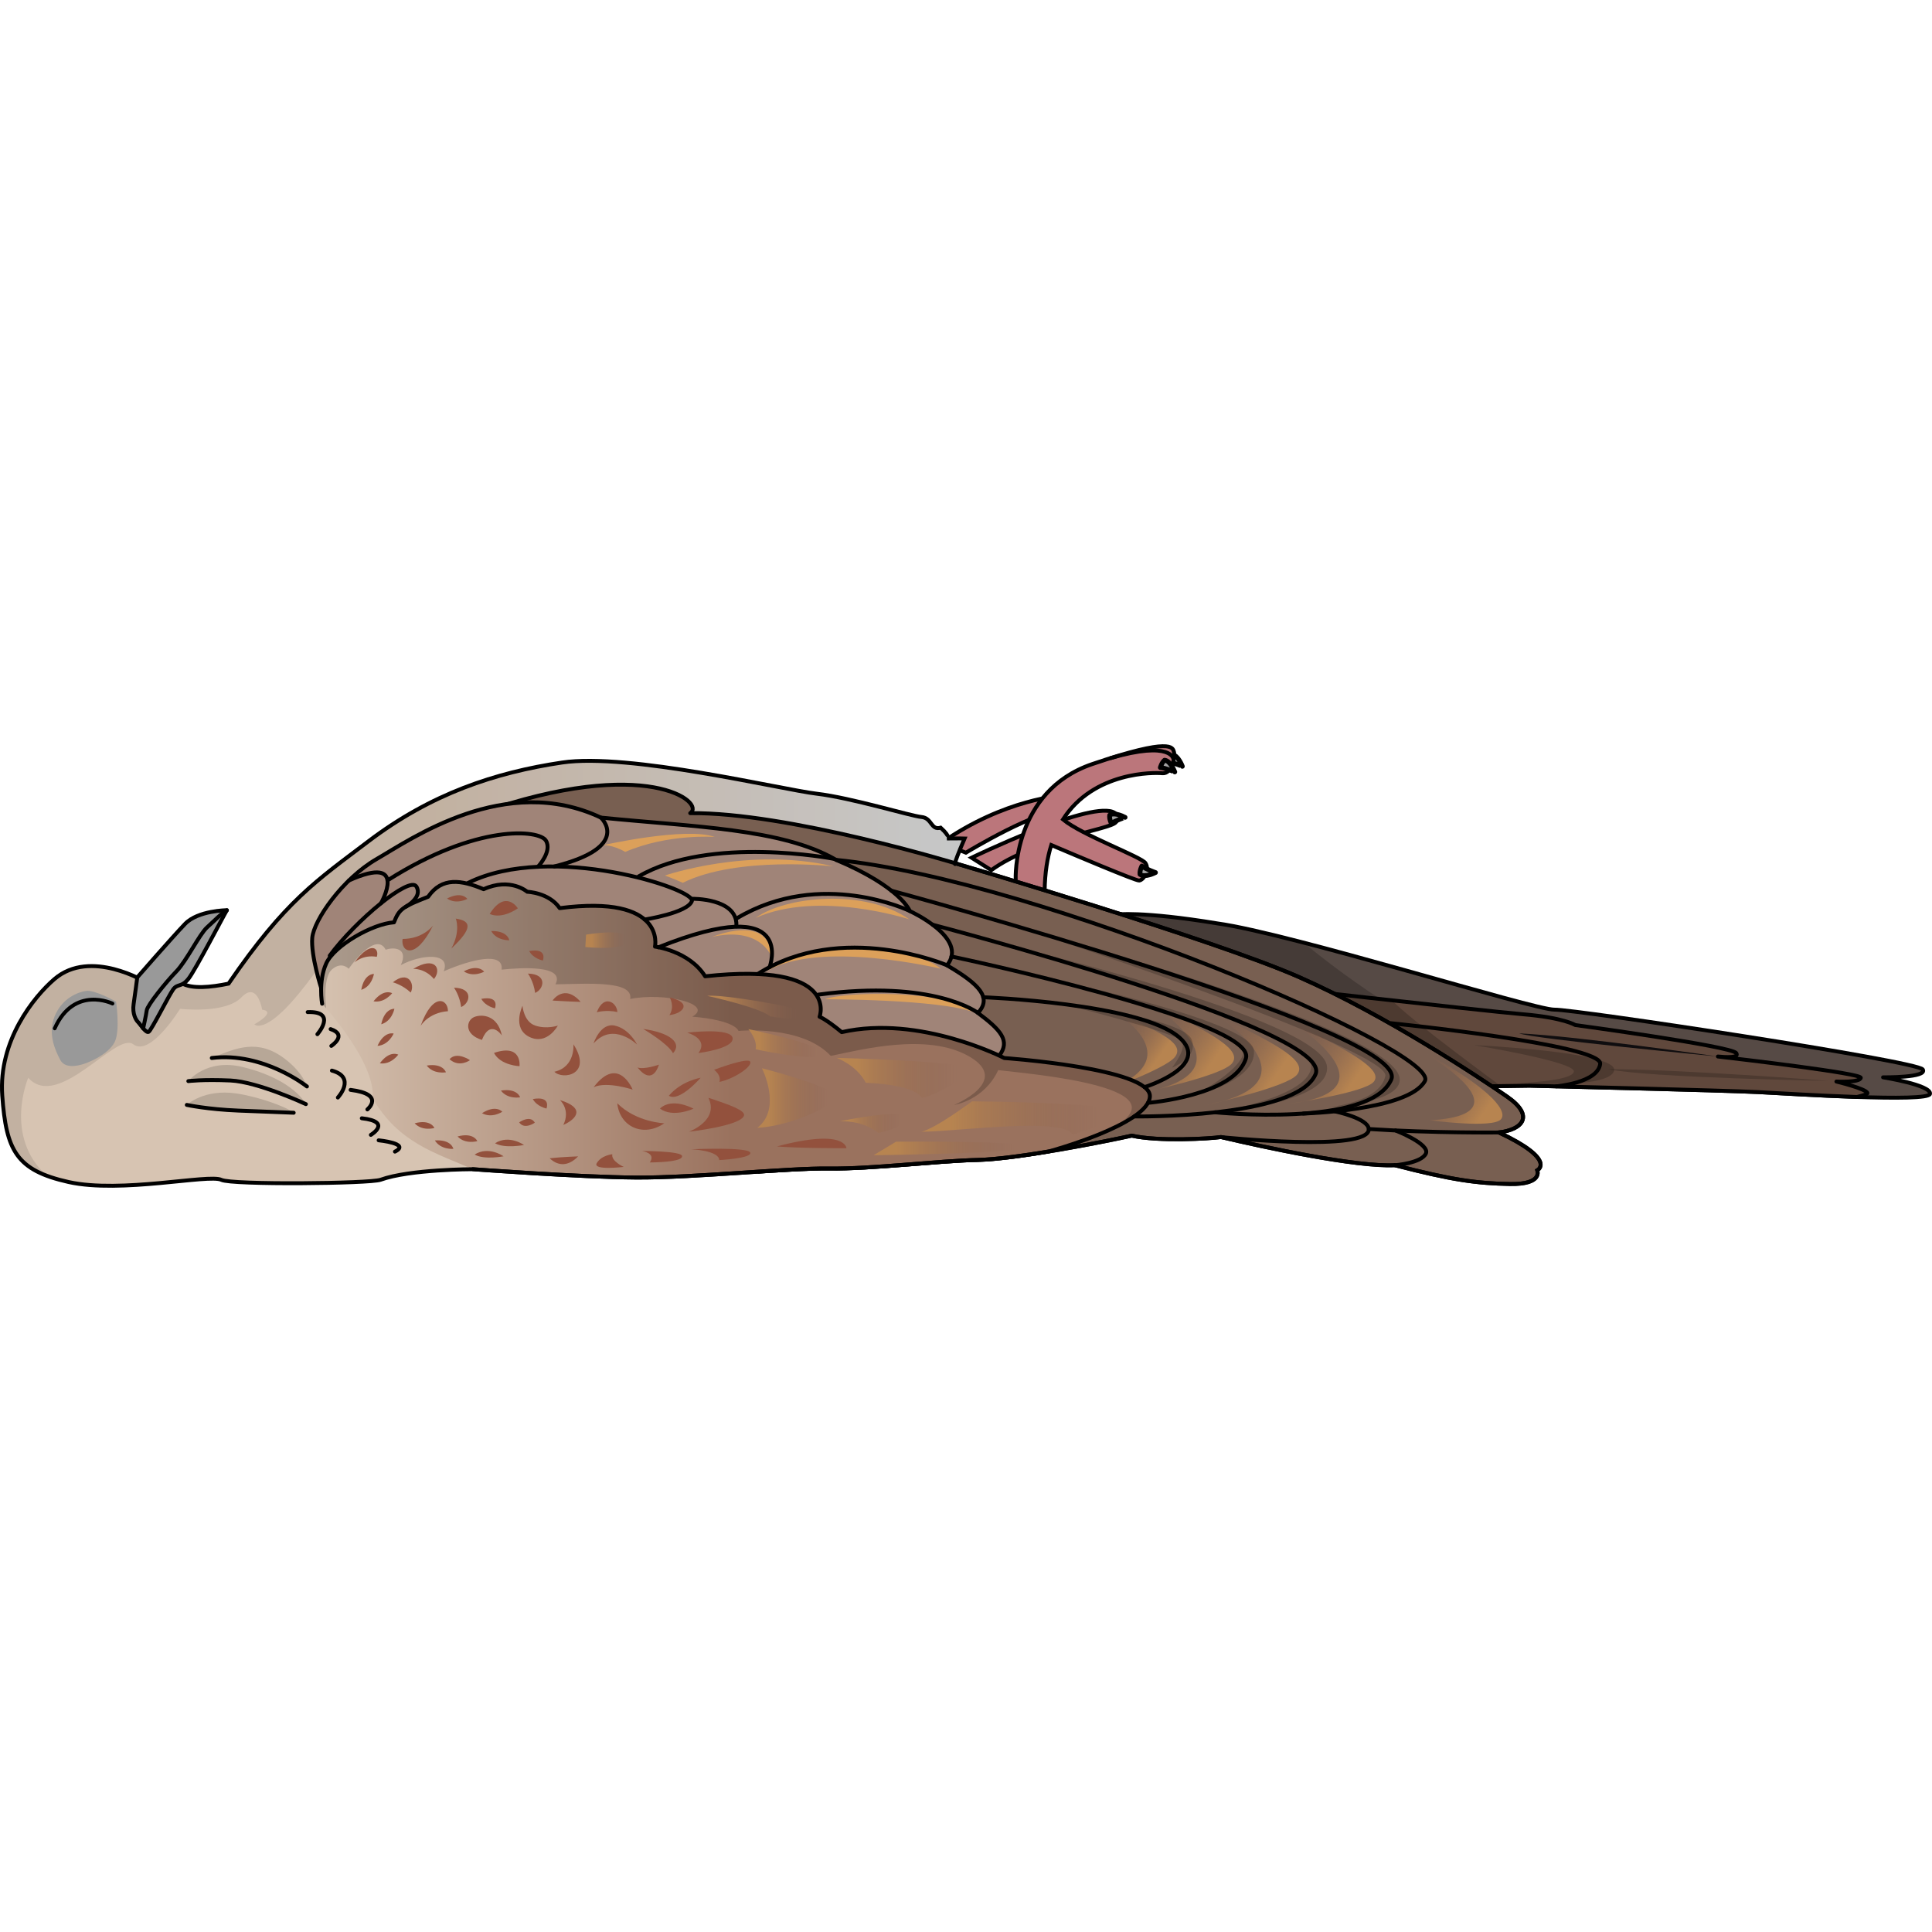 <?xml version="1.0" encoding="utf-8"?>
<!-- Created by: Science Figures, www.sciencefigures.org, Generator: Science Figures Editor -->
<svg version="1.1" id="Camada_1" xmlns="http://www.w3.org/2000/svg" xmlns:xlink="http://www.w3.org/1999/xlink" 
	 width="800px" height="800px" viewBox="0 0 495.475 113.731" enable-background="new 0 0 495.475 113.731"
	 xml:space="preserve">
<g>
	<g>
		
			<path fill="#A3A3A3" stroke="#000000" stroke-width="1.224" stroke-linecap="round" stroke-linejoin="round" stroke-miterlimit="10" d="
			M299.518,4.538c0,0,0.32-1.24,1.08-1.89c1.54,0.12,2.62,3.01,2.62,3.01S300.808,4.638,299.518,4.538z"/>
		<path fill="#BB767B" stroke="#000000" stroke-miterlimit="10" d="M249.168,29.098c0,0,29.25-14.17,36.13-11.79
			c0,0,2.35,0.77,0.88,2.69s-20.91,4.27-31.97,12.29L249.168,29.098z"/>
		<path fill="#BB767B" stroke="#000000" stroke-miterlimit="10" d="M241.418,25.318l6.28,2.49c0,0,19.68-11.89,24.05-10.12
			l0.82-4.57C272.578,13.118,257.678,13.908,241.418,25.318z"/>
		<path fill="#BB767B" stroke="#000000" stroke-miterlimit="10" d="M280.128,5.078c-20.52,6.98-19.65,29.5-19.65,29.5
			c-0.75,7.2,7.43,2.92,7.43,2.92c0.07-4.54,0.68-8.39,1.7-11.65c6.12,2.6,21.64,9.16,22.52,9.1c1.1-0.08,2.81-2.61,1.64-4.47
			c-1.02-1.62-16.4-7.2-21.16-11.2c7.9-12.39,23.5-12.05,25.45-11.85c2.62,0.27,3.33-4.49,3-5.51
			C300.718,0.898,300.648-1.892,280.128,5.078z"/>
		<path fill="none" stroke="#000000" stroke-miterlimit="10" d="M300.948,3.858c0,0-0.3-4.93-16.24-0.28"/>
		
			<path fill="#A3A3A3" stroke="#000000" stroke-width="1.224" stroke-linecap="round" stroke-linejoin="round" stroke-miterlimit="10" d="
			M297.578,5.978c0,0,0.32-1.24,1.08-1.89c1.54,0.12,2.62,3.01,2.62,3.01S298.858,6.078,297.578,5.978z"/>
		
			<path fill="#A3A3A3" stroke="#000000" stroke-width="1.224" stroke-linecap="round" stroke-linejoin="round" stroke-miterlimit="10" d="
			M285.008,20.318c0,0-0.57-1.15-0.42-2.14c1.25-0.92,3.95,0.57,3.95,0.57S286.048,19.548,285.008,20.318z"/>
		
			<path fill="#A3A3A3" stroke="#000000" stroke-width="1.224" stroke-linecap="round" stroke-linejoin="round" stroke-miterlimit="10" d="
			M292.838,31.238c0,0-0.6,1.13-0.47,2.13c1.22,0.95,3.96-0.47,3.96-0.47S293.858,32.028,292.838,31.238z"/>
	</g>
	<path fill="#564A45" d="M341.588,88.268l50.69-0.71c0,0,50.2,1.21,58.69,1.65c8.48,0.43,43.64,2.72,44,0.45
		c0.36-2.28-12.04-4.24-12.04-4.24s11.52,0.14,10.18-2.02c-1.35-2.16-89.41-15.45-94.48-15.34c-5.08,0.1-67.74-19.54-86.4-22.11
		c-19.6-3.23-26.06-2.27-26.06-2.27L341.588,88.268z"/>
	<path opacity="0.2" d="M353.988,65.348c0,0-10.74-6.93-19.64-14.48c-9.19-2.38-17.19-4.25-22.12-4.93
		c-19.6-3.23-26.06-2.27-26.06-2.27l42.24,33.98c8.07,3.89,13.78,6.68,14.29,7.02L353.988,65.348z"/>
	<path fill="none" stroke="#000000" stroke-linecap="round" stroke-linejoin="round" stroke-miterlimit="10" d="M341.588,88.268
		l50.69-0.71c0,0,50.2,1.21,58.69,1.65c8.48,0.43,43.64,2.72,44,0.45c0.36-2.28-12.04-4.24-12.04-4.24s11.52,0.14,10.18-2.02
		c-1.35-2.16-89.41-15.45-94.48-15.34c-5.08,0.1-67.74-19.54-86.4-22.11c-19.6-3.23-26.06-2.27-26.06-2.27L341.588,88.268z"/>
	<path fill="#60483C" d="M341.588,88.268l50.69-0.71c0,0,50.2,1.21,58.69,1.65c4.27,0.22,15.31,0.91,25.26,1.25
		c1.69-0.41,2.76-0.76,2.69-1.01c-0.31-1.1-7.96-2.95-7.96-2.95s6.05,0.31,6.25-0.96c0.18-1.13-30.08-4.7-36.64-5.46
		c2.01,0.2,5.63,0.4,4.69-0.89c-1.28-1.76-41.28-7.18-41.28-7.18s-2.94-1.89-13.44-2.77c-10.5-0.89-71.71-7.84-71.71-7.84l-1.13-0.9
		c0,0-4.79,0.71-8.82,1.45L341.588,88.268z"/>
	<path opacity="0.2" d="M384.918,87.668c0,0-23.47-17.17-27.91-21.99c-5.77-0.64-17.36-1.85-17.36-1.85l39.37,23.92L384.918,87.668z
		"/>
	<path fill="none" stroke="#000000" stroke-linecap="round" stroke-linejoin="round" stroke-miterlimit="10" d="M341.588,88.268
		l50.69-0.71c0,0,50.2,1.21,58.69,1.65c4.27,0.22,15.31,0.91,25.26,1.25c1.69-0.41,2.76-0.76,2.69-1.01
		c-0.31-1.1-7.96-2.95-7.96-2.95s6.05,0.31,6.25-0.96c0.18-1.13-30.08-4.7-36.64-5.46c2.01,0.2,5.63,0.4,4.69-0.89
		c-1.28-1.76-41.28-7.18-41.28-7.18s-2.94-1.89-13.44-2.77c-10.5-0.89-71.71-7.84-71.71-7.84l-1.13-0.9c0,0-4.79,0.71-8.82,1.45
		L341.588,88.268z"/>
	<path opacity="0.2" d="M389.128,86.908c0,0,23.7,1.6,24.82-3.22c1.12-4.83-35.92-6.53-35.92-6.53s25.92,4.23,25.6,6.77
		C403.328,86.478,389.128,86.908,389.128,86.908z"/>
	<path opacity="0.2" d="M468.898,86.318c0,0-45.46-0.75-56.56-2.99C430.248,83.298,468.898,86.318,468.898,86.318z"/>
	<path fill="#0F0D0F" d="M440.568,80.078c0,0-47.47-4.53-50.97-5.94C404.968,74.878,440.568,80.078,440.568,80.078z"/>
	<linearGradient id="SVGID_1_" gradientUnits="userSpaceOnUse" x1="297.351" y1="58.741" x2="62.491" y2="58.741">
		<stop  offset="0.227" style="stop-color:#DCDDDD"/>
		<stop  offset="0.802" style="stop-color:#D7C4B2"/>
	</linearGradient>
	<path fill="url(#SVGID_1_)" d="M384.408,99.558c6.15-0.75,9.2-4.27,2.11-9.18c-7.09-4.92-31.26-20.94-53.41-30.69
		s-87.98-29.12-87.98-29.12s-1.25,1.76,2.25-6.4c-1.35-0.05-4.54,0-4.54,0s1.29-0.13-1.59-2.77c-2.58,0.73-2.16-2.49-4.95-2.75
		s-17.87-4.9-26.87-5.97s-48.15-10.55-65.3-7.99c-17.14,2.56-33.54,7.97-49.73,20.26c-13.14,9.98-21.18,15.12-35.78,36.44
		c-4.54,0.94-9.41,1.43-12.01-0.11c-5.54-3.3-9.12-0.23-9.12-0.23s-14.29-8.78-23.53-0.83c-5.32,4.57-14.39,15.83-13.38,29.89
		s3.58,19.16,17.02,22.16s36.01-2.11,39.17-0.56c2.7,1.33,38.05,0.98,40.83-0.02c7.5-2.71,23.67-2.71,23.67-2.71
		s27.21,2.04,41.8,2.14c14.6,0.11,39.13-2.48,49.66-2.32c10.54,0.16,27.85-1.97,38.05-2.2c10.2-0.23,33.34-4.85,39.47-6.23
		c6.84,1.55,19.99,0.79,22.88,0.36c10.98,2.6,34.81,7.73,44.59,7.22c14.7,3.81,20.96,4.66,29.52,4.82c8.56,0.16,7-3.51,7-3.51
		S399.428,106.638,384.408,99.558z"/>
	<path opacity="0.1" d="M247.378,24.168c-1.35-0.05-4.54,0-4.54,0s1.29-0.13-1.59-2.77c-2.58,0.73-2.16-2.49-4.95-2.75
		s-17.87-4.9-26.87-5.97s-48.15-10.55-65.3-7.99c-17.14,2.56-33.54,7.97-49.73,20.26c-13.14,9.98-21.18,15.12-35.78,36.44
		c-4.54,0.94-9.41,1.43-12.01-0.11c-5.54-3.3-9.12-0.23-9.12-0.23s-14.29-8.78-23.53-0.83c-5.32,4.57-14.39,15.83-13.38,29.89
		c0.85,11.84,2.81,17.33,11.44,20.56c-11.21-10.06-4.78-25.14-4.78-25.14c7.71,8.6,22.58-11.93,26.94-8.59c4.37,3.34,12-9.1,12-9.1
		s11.62,1.37,15.73-2.93s5.32,3.15,5.32,3.15c3.86,0.56-2,3.76-2,3.76s3.28,3.83,15.77-13.57s174.72-13.03,177.43-14.7l-0.54-9.14
		c-7.74-2.35-12.77-3.83-12.77-3.83S243.878,32.328,247.378,24.168z"/>
	<path fill="#785F51" d="M194.558,109.608c7.3-0.48,13.89-0.87,18.17-0.8c10.54,0.16,27.85-1.97,38.05-2.2
		c10.2-0.23,33.34-4.85,39.47-6.23c6.84,1.55,19.99,0.79,22.88,0.36c10.98,2.6,34.81,7.73,44.59,7.22
		c14.7,3.81,20.96,4.66,29.52,4.82s7-3.51,7-3.51s5.18-2.64-9.84-9.72c6.15-0.75,9.2-4.27,2.11-9.18
		c-7.09-4.92-31.26-20.94-53.41-30.69c-22.15-9.74-87.98-29.12-87.98-29.12s-43.25-13.17-68.11-12.89
		c4.1-2.69-11.13-14.96-53.75-0.07C126.938,39.988,164.948,80.758,194.558,109.608z"/>
	
		<linearGradient id="SVGID_2_" gradientUnits="userSpaceOnUse" x1="1441.816" y1="4489.006" x2="1469.369" y2="4489.006" gradientTransform="matrix(-0.823 -0.569 0.569 -0.823 -983.468 4611.488)">
		<stop  offset="0.152" style="stop-color:#B78450"/>
		<stop  offset="0.913" style="stop-color:#875F4F;stop-opacity:0"/>
	</linearGradient>
	<path fill="url(#SVGID_2_)" d="M366.729,96.432c0,0,16.201,2.183,18.226-0.281s-4.547-9.261-21.154-17.843
		C363.801,78.308,393.866,94.905,366.729,96.432z"/>
	
		<linearGradient id="SVGID_3_" gradientUnits="userSpaceOnUse" x1="1474.13" y1="4474.662" x2="1500.095" y2="4474.662" gradientTransform="matrix(-0.823 -0.569 0.569 -0.823 -983.468 4611.488)">
		<stop  offset="0.152" style="stop-color:#B78450"/>
		<stop  offset="0.913" style="stop-color:#875F4F;stop-opacity:0"/>
	</linearGradient>
	<path fill="url(#SVGID_3_)" d="M330.709,92.176c0,0,19.323-2.799,21.602-5.63c2.279-2.831-4.212-6.95-21.01-15.257
		C331.301,71.288,359.178,88.722,330.709,92.176z"/>
	
		<linearGradient id="SVGID_4_" gradientUnits="userSpaceOnUse" x1="1491.347" y1="4463.924" x2="1517.312" y2="4463.924" gradientTransform="matrix(-0.823 -0.569 0.569 -0.823 -983.468 4611.488)">
		<stop  offset="0.152" style="stop-color:#B78450"/>
		<stop  offset="0.913" style="stop-color:#875F4F;stop-opacity:0"/>
	</linearGradient>
	<path fill="url(#SVGID_4_)" d="M309.607,92.425c0,0,20.454-4.436,23.042-7.713c2.587-3.277-3.929-7.359-20.958-15.332
		C311.69,69.38,339.695,86.628,309.607,92.425z"/>
	
		<linearGradient id="SVGID_5_" gradientUnits="userSpaceOnUse" x1="1506.71" y1="4456.928" x2="1532.675" y2="4456.928" gradientTransform="matrix(-0.823 -0.569 0.569 -0.823 -983.468 4611.488)">
		<stop  offset="0.152" style="stop-color:#B78450"/>
		<stop  offset="0.913" style="stop-color:#875F4F;stop-opacity:0"/>
	</linearGradient>
	<path fill="url(#SVGID_5_)" d="M293.08,89.316c0,0,20.334-4.262,22.888-7.491s-3.959-7.316-20.964-15.324
		C295.004,66.501,322.996,83.768,293.08,89.316z"/>
	
		<linearGradient id="SVGID_6_" gradientUnits="userSpaceOnUse" x1="1519.689" y1="4450.322" x2="1538.503" y2="4450.322" gradientTransform="matrix(-0.823 -0.569 0.569 -0.823 -983.468 4611.488)">
		<stop  offset="0.152" style="stop-color:#B78450"/>
		<stop  offset="0.913" style="stop-color:#875F4F;stop-opacity:0"/>
	</linearGradient>
	<path fill="url(#SVGID_6_)" d="M282.241,89.23c0,0,16.697-5.929,19.083-9.043c2.386-3.115-2.378-6.011-15.1-11.232
		C286.224,68.954,306.729,81.143,282.241,89.23z"/>
	<path fill="none" stroke="#000000" stroke-linecap="round" stroke-linejoin="round" stroke-miterlimit="10" d="M194.558,109.608
		c7.3-0.48,13.89-0.87,18.17-0.8c10.54,0.16,27.85-1.97,38.05-2.2c10.2-0.23,33.34-4.85,39.47-6.23c6.84,1.55,19.99,0.79,22.88,0.36
		c10.98,2.6,34.81,7.73,44.59,7.22c14.7,3.81,20.96,4.66,29.52,4.82s7-3.51,7-3.51s5.18-2.64-9.84-9.72
		c6.15-0.75,9.2-4.27,2.11-9.18c-7.09-4.92-31.26-20.94-53.41-30.69c-22.15-9.74-87.98-29.12-87.98-29.12s-43.25-13.17-68.11-12.89
		c4.1-2.69-11.13-14.96-53.75-0.07C126.938,39.988,164.948,80.758,194.558,109.608z"/>
	<g>
		<path opacity="0.15" d="M78.718,87.758c0,0-11.19-8.92-24.4-7.3c6.31-2.62,11.82-5.01,18.69,0.18
			C77.788,84.258,78.718,87.758,78.718,87.758z"/>
		<path fill="none" stroke="#000000" stroke-linecap="round" stroke-linejoin="round" stroke-miterlimit="10" d="M78.718,87.758
			c0,0-11.19-8.92-24.4-7.3"/>
		<path opacity="0.15" d="M78.448,92.288c0,0-12.31-5.74-19.35-6.06c-7.03-0.32-10.8,0.16-10.8,0.16s4.6-5.92,14.02-3.6
			C75.468,86.028,78.448,92.288,78.448,92.288z"/>
		<path fill="none" stroke="#000000" stroke-linecap="round" stroke-linejoin="round" stroke-miterlimit="10" d="M78.448,92.288
			c0,0-12.31-5.74-19.35-6.06c-7.03-0.32-10.8,0.16-10.8,0.16"/>
		<path opacity="0.15" d="M75.318,94.498c0,0-7.08-0.26-14.17-0.55c-7.97-0.32-13.24-1.46-13.24-1.46s4.34-4.17,12.75-2.93
			C66.088,90.368,73.248,92.848,75.318,94.498z"/>
		<path fill="none" stroke="#000000" stroke-linecap="round" stroke-linejoin="round" stroke-miterlimit="10" d="M75.318,94.498
			c0,0-7.08-0.26-14.17-0.55c-7.97-0.32-13.24-1.46-13.24-1.46"/>
	</g>
	<path fill="#A08478" d="M82.378,62.548c0,0-2.69-8.4-2.3-12.91c0.38-4.51,7.75-15.16,16.54-20.22s32.94-22.17,57.48-10.61
		c23.6,2.39,46.48,2.75,60.34,10.85c16.72,7.04,18.89,13.12,18.89,13.12s15.26,6.94,9.52,13.91c8.44,4.94,11.56,8.33,7.95,12.22
		c5.81,4.34,8.4,7.13,5.45,10.97c-15.91,6.72-133.69-17.83-133.69-17.83L82.378,62.548z"/>
	<path fill="none" stroke="#000000" stroke-linecap="round" stroke-linejoin="round" stroke-miterlimit="10" d="M82.378,62.548
		c0,0-2.69-8.4-2.3-12.91c0.38-4.51,7.75-15.16,16.54-20.22s32.94-22.17,57.48-10.61c23.6,2.39,46.48,2.75,60.34,10.85
		c16.72,7.04,18.89,13.12,18.89,13.12s15.26,6.94,9.52,13.91c8.44,4.94,11.56,8.33,7.95,12.22c5.81,4.34,8.4,7.13,5.45,10.97
		c-15.91,6.72-133.69-17.83-133.69-17.83L82.378,62.548z"/>
	<linearGradient id="SVGID_7_" gradientUnits="userSpaceOnUse" x1="230.392" y1="73.376" x2="41.932" y2="73.044">
		<stop  offset="0.227" style="stop-color:#9A725E"/>
		<stop  offset="0.802" style="stop-color:#D7C4B2"/>
	</linearGradient>
	<path fill="url(#SVGID_7_)" d="M212.728,108.808c10.54,0.16,27.85-1.97,38.05-2.2c4.42-0.1,11.27-1.02,18.11-2.15l0,0
		c0,0,25.76-6.96,26.01-14.15c0.26-7.19-37.35-9.83-37.35-9.83s-21.7-11.18-41.68-6.64c-4.01-3.31-5.68-3.94-5.68-3.94
		s5.36-14.16-29.35-10.38c-4.13-6.55-12.86-7.61-12.86-7.61s3.01-13.43-24.44-9.87c-2.74-4.01-8.33-4.2-8.33-4.2
		s-4.29-3.76-11.18-0.66c-5.71-2.38-10.67-3.2-14.24,1.95c-6.52,2.57-7.37,3.04-8.75,6.55c-5.52,0.38-15.3,5.94-17.38,10.55
		c-2.08,4.61-1.05,10.32-1.05,10.32s13.8,14.84,12.96,24.25c6.68,11.47,16.01,13.93,25.68,18.18c0,0,27.21,2.04,41.8,2.14
		C177.658,111.238,202.188,108.648,212.728,108.808z"/>
	<path opacity="0.2" d="M83.648,67.708c-0.2-1.86-0.67-8.08,1.47-9.95c2.52-2.2,4.31-0.18,4.31-0.18s6.87-9.93,9.49-4.88
		c2.03-0.76,5.91-0.47,3.87,3.94c5.32-2.81,12.89-3.34,11.01,1.59c6.99-3.05,15.44-5.15,14.84-0.43c4.82-0.51,16.41-1.26,13.81,3.77
		c8.44-0.15,20-1.01,19.17,3.76c8.61-1.79,21.64,1.28,15.91,4.53c11.29,0.94,11.86,3.66,11.86,3.66s16.15-1.64,23.67,6.4
		c7.47-1.5,24.79-6.11,35.58,0.19s-3.98,12.4-3.98,12.4s7.71-1.12,11.34-8.94c7.33,0.92,51.8,4.41,26.63,16.16
		c6.19-2.6,12.16-5.98,12.28-9.42c0.26-7.19-37.35-9.83-37.35-9.83s-21.7-11.18-41.68-6.64c-4.01-3.31-5.68-3.94-5.68-3.94
		s5.36-14.16-29.35-10.38c-4.13-6.55-12.86-7.61-12.86-7.61s3.01-13.43-24.44-9.87c-2.74-4.01-8.33-4.2-8.33-4.2
		s-4.29-3.76-11.18-0.66c-5.71-2.38-10.67-3.2-14.24,1.95c-6.52,2.57-7.37,3.04-8.75,6.55c-5.52,0.38-15.3,5.94-17.38,10.55
		c-2.06,4.57-1.06,10.23-1.05,10.31l0.01,0.02C82.668,66.598,83.048,67.008,83.648,67.708z"/>
	<path fill="none" stroke="#000000" stroke-linecap="round" stroke-linejoin="round" stroke-miterlimit="10" d="M121.268,108.978
		c0,0,27.21,2.04,41.8,2.14c14.6,0.11,39.13-2.48,49.66-2.32c10.54,0.16,27.85-1.97,38.05-2.2c4.42-0.1,11.27-1.02,18.11-2.15l0,0
		c0,0,25.76-6.96,26.01-14.15c0.26-7.19-37.35-9.83-37.35-9.83s-21.7-11.18-41.68-6.64c-4.01-3.31-5.68-3.94-5.68-3.94
		s5.36-14.16-29.35-10.38c-4.13-6.55-12.86-7.61-12.86-7.61s3.01-13.43-24.44-9.87c-2.74-4.01-8.33-4.2-8.33-4.2
		s-4.29-3.76-11.18-0.66c-5.71-2.38-10.67-3.2-14.24,1.95c-6.52,2.57-7.37,3.04-8.75,6.55c-5.52,0.38-15.3,5.94-17.38,10.55
		c-2.08,4.61-1.05,10.32-1.05,10.32"/>
	<path fill="none" stroke="#000000" stroke-linecap="round" stroke-linejoin="round" stroke-miterlimit="10" d="M95.588,90.798"/>
	<linearGradient id="SVGID_8_" gradientUnits="userSpaceOnUse" x1="236.298" y1="95.828" x2="286.541" y2="95.828">
		<stop  offset="0.152" style="stop-color:#B78450"/>
		<stop  offset="0.913" style="stop-color:#875F4F;stop-opacity:0"/>
	</linearGradient>
	<path fill="url(#SVGID_8_)" d="M275.098,100.078c0,0,12.04-3.46,11.42-5.85c-0.62-2.4-37.24-2.65-37.24-2.65s-9.28,6.94-12.98,7.79
		C245.118,99.368,272.258,95.518,275.098,100.078z"/>
	<linearGradient id="SVGID_9_" gradientUnits="userSpaceOnUse" x1="214.588" y1="85.593" x2="248.238" y2="85.593">
		<stop  offset="0.152" style="stop-color:#B78450"/>
		<stop  offset="0.913" style="stop-color:#875F4F;stop-opacity:0"/>
	</linearGradient>
	<path fill="url(#SVGID_9_)" d="M214.588,80.428c0,0,5.2,1.94,7.44,6.38c7.07,0.34,12.84,1.46,14.45,3.95
		c4.46-1.16,11.76-5.53,11.76-7.51C248.238,81.268,214.588,80.428,214.588,80.428z"/>
	<linearGradient id="SVGID_10_" gradientUnits="userSpaceOnUse" x1="194.208" y1="90.728" x2="214.231" y2="90.728">
		<stop  offset="0.152" style="stop-color:#B78450"/>
		<stop  offset="0.913" style="stop-color:#875F4F;stop-opacity:0"/>
	</linearGradient>
	<path fill="url(#SVGID_10_)" d="M195.398,83.078c0,0,5.28,10.36-1.19,15.3c8.71-0.49,19.73-5.63,20.02-8.01
		C214.508,87.978,195.398,83.078,195.398,83.078z"/>
	<linearGradient id="SVGID_11_" gradientUnits="userSpaceOnUse" x1="215.452" y1="97.243" x2="232.439" y2="97.243">
		<stop  offset="0.152" style="stop-color:#B78450"/>
		<stop  offset="0.913" style="stop-color:#875F4F;stop-opacity:0"/>
	</linearGradient>
	<path fill="url(#SVGID_11_)" d="M215.458,96.698c-0.38,0.01,16.88-3.5,16.98-1c0.09,2.5-7.18,3.99-7.18,3.99
		S221.698,96.478,215.458,96.698z"/>
	<linearGradient id="SVGID_12_" gradientUnits="userSpaceOnUse" x1="224.028" y1="103.649" x2="263.7" y2="103.649">
		<stop  offset="0.152" style="stop-color:#B78450"/>
		<stop  offset="0.913" style="stop-color:#875F4F;stop-opacity:0"/>
	</linearGradient>
	<path fill="url(#SVGID_12_)" d="M224.028,105.398l5.78-3.48c0,0,33.51-0.28,33.89,1.35S224.028,105.398,224.028,105.398z"/>
	<path fill="#93513D" d="M217.078,103.598c0,0-0.1-5.18-17.83-0.46C204.508,103.618,217.078,103.598,217.078,103.598z"/>
	<path fill="#93513D" d="M184.458,106.638c0,0,8.49-0.43,7.94-1.93c-0.54-1.49-15.14-0.84-15.14-0.84
		S184.338,104.128,184.458,106.638z"/>
	<path fill="#93513D" d="M176.668,99.368c0,0,7.84-2.84,5.02-8.7c5.6,1.84,9.52,3.27,9.11,4.56
		C189.968,97.898,176.668,99.368,176.668,99.368z"/>
	<path fill="#93513D" d="M179.118,79.188c0,0,9.2-1.12,8.76-3.86c-0.43-2.74-11.63-1.37-11.63-1.37S181.868,75.518,179.118,79.188z"
		/>
	<path fill="#93513D" d="M183.138,83.488c0,0,1.89,1.32,1.38,3.1c3.82-0.8,8.46-3.97,7.88-5.18
		C191.818,80.188,183.138,83.488,183.138,83.488z"/>
	<path fill="#93513D" d="M171.758,64.948c0,0,1.37,2.27-0.08,4.51C175.318,69.038,177.558,66.238,171.758,64.948z"/>
	<linearGradient id="SVGID_13_" gradientUnits="userSpaceOnUse" x1="191.908" y1="76.63" x2="211.138" y2="76.63">
		<stop  offset="0.152" style="stop-color:#B78450"/>
		<stop  offset="0.913" style="stop-color:#875F4F;stop-opacity:0"/>
	</linearGradient>
	<path fill="url(#SVGID_13_)" d="M191.908,73.048c0,0,2.4,2.68,1.89,5.17c5.11,1.11,17.23,3.24,17.34,1.03
		S191.908,73.048,191.908,73.048z"/>
	<linearGradient id="SVGID_14_" gradientUnits="userSpaceOnUse" x1="181.388" y1="67.363" x2="206.61" y2="67.363">
		<stop  offset="0.152" style="stop-color:#B78450"/>
		<stop  offset="0.913" style="stop-color:#875F4F;stop-opacity:0"/>
	</linearGradient>
	<path fill="url(#SVGID_14_)" d="M181.388,64.528c0,0,13.4,2.91,16.13,5.26c4.49,0.84,9.47,0.54,9.07-0.86
		C206.178,67.538,184.698,63.988,181.388,64.528z"/>
	<path fill="#93513D" d="M164.948,73.008c0,0,6.29,3.66,7.65,6.22C175.008,76.638,171.888,73.968,164.948,73.008z"/>
	<path fill="#93513D" d="M164.658,104.308c0,0,3.68,0.5,1.99,2.94c3.76-0.05,8.45-0.37,8.28-1.66
		C174.748,104.298,164.658,104.308,164.658,104.308z"/>
	<path fill="#DCA05A" d="M241.248,57.558c0,0-31.28-7.5-44.62,0.68C206.758,50.098,234.268,51.438,241.248,57.558z"/>
	<path fill="#DCA05A" d="M211.568,65.398c0,0,29.2-0.09,38.53,3.43C243.048,62.798,216.038,63.428,211.568,65.398z"/>
	<path fill="#DCA05A" d="M197.648,54.098c0,0-2.9-7.45-15.1-4.68C191.188,46.168,197.608,47.368,197.648,54.098z"/>
	<path fill="#DCA05A" d="M233.198,44.898c0,0-23.18-7.58-39.41-0.37C201.438,38.978,221.698,36.898,233.198,44.898z"/>
	<path fill="#DCA05A" d="M213.748,31.308c0,0-24.68-2.73-38.64,4.22c-2.48-1.11-4.58-1.87-4.58-1.87S192.118,26.228,213.748,31.308z
		"/>
	<path fill="#DCA05A" d="M183.308,23.768c0,0-11.95-0.9-22.96,3.84c-3.34-1.91-5.7-1.73-5.7-1.73S175.818,21.108,183.308,23.768z"/>
	<linearGradient id="SVGID_15_" gradientUnits="userSpaceOnUse" x1="150.118" y1="50.231" x2="161.409" y2="50.231">
		<stop  offset="0.152" style="stop-color:#B78450"/>
		<stop  offset="0.913" style="stop-color:#875F4F;stop-opacity:0"/>
	</linearGradient>
	<path fill="url(#SVGID_15_)" d="M150.298,48.818l-0.18,3.18c0,0,11.14,1.19,11.29-1.95
		C161.558,46.908,150.298,48.818,150.298,48.818z"/>
	<path opacity="0.2" d="M300.568,82.938c0,0,3.99-4.92,2.4-6.84c-1.94-2.35-30.65-9.51-30.65-9.51s31.02,3.56,33.27,9.11
		C307.498,80.368,300.568,82.938,300.568,82.938z"/>
	<path opacity="0.2" d="M306.208,90.108c0,0,13.43-7.09,12.69-11.86c-0.74-4.77-54.6-19.18-54.6-19.18s56.55,11.42,57.28,19.42
		C322.298,86.478,306.208,90.108,306.208,90.108z"/>
	<path opacity="0.2" d="M312.248,94.298c0,0,24.15-3.91,24.02-11.89c-0.13-7.99-79.36-31.26-79.36-31.26s82.08,19.17,83.4,31.43
		C341.338,92.188,312.248,94.298,312.248,94.298z"/>
	<path opacity="0.2" d="M340.648,93.088c0,0,13.12-1.13,14.63-8s-96.83-39.1-96.83-39.1s98.38,26.32,100.48,39.54
		C359.968,92.078,340.648,93.088,340.648,93.088z"/>
	<path fill="#93513D" d="M116.888,44.708c0,0,1.33,3.15-1.13,7.67C121.228,47.238,120.948,45.298,116.888,44.708z"/>
	<path fill="#93513D" d="M111.058,46.488c0,0-2.53,3.45-7.81,3.44C102.718,53.218,106.498,55.588,111.058,46.488z"/>
	<path fill="#93513D" d="M90.888,55.968c0,0,2.13-2.07,5.74-1.46C97.368,52.308,95.058,50.258,90.888,55.968z"/>
	<path fill="#93513D" d="M105.978,57.598c0,0,2.96-0.2,5.32,2.61C113.368,57.628,111.598,54.198,105.978,57.598z"/>
	<path fill="#93513D" d="M107.868,72.228c0,0,1.96-3.39,7.01-3.77C114.938,65.368,111.018,63.448,107.868,72.228z"/>
	<path fill="#93513D" d="M119.858,39.658c0,0-2.84,1.55-5.21-0.1C118.448,37.588,119.858,39.658,119.858,39.658z"/>
	<path fill="#93513D" d="M95.898,58.898c0,0-0.49,3.2-3.25,4.08C93.398,58.768,95.898,58.898,95.898,58.898z"/>
	<path fill="#93513D" d="M100.568,63.838c0,0-1.93,2.59-4.78,2.08C98.428,62.548,100.568,63.838,100.568,63.838z"/>
	<path fill="#93513D" d="M101.148,67.838c0,0-0.6,3.18-3.38,3.97C98.658,67.618,101.148,67.838,101.148,67.838z"/>
	<path fill="#93513D" d="M100.958,74.188c0,0-1.26,2.98-4.15,3.16C98.578,73.448,100.958,74.188,100.958,74.188z"/>
	<path fill="#93513D" d="M102.138,79.598c0,0-1.86,2.65-4.72,2.22C99.958,78.368,102.138,79.598,102.138,79.598z"/>
	<path fill="#93513D" d="M114.358,84.128c0,0-3.18,0.58-4.92-1.73C113.668,81.728,114.358,84.128,114.358,84.128z"/>
	<path fill="#93513D" d="M133.388,90.548c0,0-3.18,0.58-4.92-1.73C132.698,88.148,133.388,90.548,133.388,90.548z"/>
	<path fill="#93513D" d="M128.818,94.248c0,0-2.69,1.79-5.2,0.36C127.238,92.318,128.818,94.248,128.818,94.248z"/>
	<path fill="#93513D" d="M122.418,101.778c0,0-3.1,0.91-5.07-1.2C121.478,99.468,122.418,101.778,122.418,101.778z"/>
	<path fill="#93513D" d="M111.408,98.408c0,0-3.1,0.91-5.07-1.2C110.468,96.088,111.408,98.408,111.408,98.408z"/>
	<path fill="#93513D" d="M116.268,103.758c0,0-3.22,0.3-4.74-2.16C115.798,101.308,116.268,103.758,116.268,103.758z"/>
	<path fill="#93513D" d="M134.378,102.768c0,0-4.92,0.98-7.42-0.45C130.568,100.028,134.378,102.768,134.378,102.768z"/>
	<path fill="#93513D" d="M129.138,105.668c0,0-4.92,0.98-7.42-0.45C125.328,102.928,129.138,105.668,129.138,105.668z"/>
	<path fill="#93513D" d="M124.158,58.328c0,0-2.84,1.55-5.21-0.1C122.748,56.268,124.158,58.328,124.158,58.328z"/>
	<path fill="#93513D" d="M130.618,50.268c0,0-3.23,0.15-4.64-2.37C130.248,47.798,130.618,50.268,130.618,50.268z"/>
	<path fill="#93513D" d="M132.808,42.068c0,0-3.14-5.03-7.23,1.45C128.888,44.978,132.808,42.068,132.808,42.068z"/>
	<path fill="#93513D" d="M133.238,82.558c0,0,0.7-5.89-6.55-3.4C128.358,82.378,133.238,82.558,133.238,82.558z"/>
	<path fill="#93513D" d="M135.398,58.808c0,0,1.46,1.99,1.84,4.96C139.538,62.798,140.468,58.918,135.398,58.808z"/>
	<path fill="#93513D" d="M100.748,61.048c0,0,2.4,0.59,4.59,2.63C106.478,61.458,104.708,57.878,100.748,61.048z"/>
	<path fill="#93513D" d="M116.428,62.428c0,0,1.46,1.99,1.84,4.96C120.568,66.408,121.498,62.528,116.428,62.428z"/>
	<path fill="#93513D" d="M153.048,68.728c0,0,2.37-0.7,5.29-0.06C158.188,66.178,154.858,63.988,153.048,68.728z"/>
	<path fill="#93513D" d="M141.698,65.728c0,0,2.98-4.48,7.21,0.34C146.518,66.018,141.698,65.728,141.698,65.728z"/>
	<path fill="#93513D" d="M152.218,76.728c0,0,1.72-5.4,5.47-4.57s5.7,4.86,5.7,4.86S157.268,71.008,152.218,76.728z"/>
	<path fill="#93513D" d="M147.058,76.938c0,0,0.56,5.82-4.89,7.05C144.318,86.158,152.068,84.738,147.058,76.938z"/>
	<path fill="#93513D" d="M143.068,72.148c0,0-2.74,5.12-7.3,2.91s-1.77-7.99-1.77-7.99s0.29,4.07,3.25,5.07
		C140.208,73.148,143.068,72.148,143.068,72.148z"/>
	<path fill="#93513D" d="M143.608,91.258c0,0,2.78,2.43,0.86,6.37C148.018,96.038,150.098,93.238,143.608,91.258z"/>
	<path fill="#93513D" d="M170.368,97.198c0,0-7.14-0.22-12.07-5.13C158.958,98.218,165.108,100.858,170.368,97.198z"/>
	<path fill="#93513D" d="M179.688,85.528c0,0-4.9,0.76-8.16,4.61C174.198,91.868,179.688,85.528,179.688,85.528z"/>
	<path fill="#93513D" d="M177.848,93.458c0,0-5.41-3.04-8.6-0.03C172.608,95.908,177.848,93.458,177.848,93.458z"/>
	<path fill="#93513D" d="M168.988,82.168c0,0-0.03,0.12-0.1,0.3c-0.38,1.12-1.98,4.72-5.39,0.43
		C165.258,83.488,168.988,82.168,168.988,82.168z"/>
	<path fill="#93513D" d="M162.248,88.568c0,0-3.64-9.02-10-0.62C155.688,86.358,162.248,88.568,162.248,88.568z"/>
	<path fill="#93513D" d="M157.038,105.138c0,0-2.76,0.25-3.98,2.25s6.9,1,6.9,1S156.658,106.908,157.038,105.138z"/>
	<path fill="#93513D" d="M148.268,105.688c0,0-3.93,0.12-7.3,0.49C143.098,108.188,145.668,108.348,148.268,105.688z"/>
	<path fill="#93513D" d="M140.148,93.418c0,0,1.31-3.29-3.5-2.43C137.708,92.938,140.148,93.418,140.148,93.418z"/>
	<path fill="#93513D" d="M139.218,55.468c0,0,1.31-3.29-3.5-2.43C136.778,54.988,139.218,55.468,139.218,55.468z"/>
	<path fill="#93513D" d="M126.938,67.718c0,0,1.31-3.29-3.5-2.43C124.498,67.238,126.938,67.718,126.938,67.718z"/>
	<path fill="#93513D" d="M137.148,97.058c0,0-0.84-2.11-4-0.1C134.478,98.958,137.148,97.058,137.148,97.058z"/>
	<path fill="#93513D" d="M128.708,74.688c0,0-2.92-4.38-5.12,1.14c-4.66-1.48-3.98-4.99-2.04-5.85
		C123.498,69.128,127.648,69.398,128.708,74.688z"/>
	<path fill="#93513D" d="M120.528,81.018c0,0-3.38-2.35-5.24-0.25C117.778,83.028,120.528,81.018,120.528,81.018z"/>
	<path fill="none" stroke="#000000" stroke-linecap="round" stroke-linejoin="round" stroke-miterlimit="10" d="M250.788,68.888
		c0,0-11.29-8.67-40.93-4.68"/>
	<path fill="none" stroke="#000000" stroke-linecap="round" stroke-linejoin="round" stroke-miterlimit="10" d="M242.838,56.668
		c0,0-26.88-11.54-48.55,2.27"/>
	<path fill="none" stroke="#000000" stroke-linecap="round" stroke-linejoin="round" stroke-miterlimit="10" d="M233.318,42.758
		c0,0-22.64-10.99-44.26,1.82"/>
	<path fill="none" stroke="#000000" stroke-linecap="round" stroke-linejoin="round" stroke-miterlimit="10" d="M197.368,57.158
		c0,0,7.31-19.46-28.51-5.09"/>
	<path fill="none" stroke="#000000" stroke-linecap="round" stroke-linejoin="round" stroke-miterlimit="10" d="M213.718,29.358
		c0,0-31.58-6.09-49.9,4.51"/>
	<path fill="none" stroke="#000000" stroke-linecap="round" stroke-linejoin="round" stroke-miterlimit="10" d="M165.328,44.948
		c0,0,11-1.69,12.11-4.73s-36.08-15.19-57.37-4.68"/>
	<path fill="none" stroke="#000000" stroke-linecap="round" stroke-linejoin="round" stroke-miterlimit="10" d="M154.088,18.798
		c0,0,8.22,7.51-11.96,12.54"/>
	<path fill="none" stroke="#000000" stroke-linecap="round" stroke-linejoin="round" stroke-miterlimit="10" d="M177.498,39.628
		c0,0,11.51-0.21,11.36,6.75"/>
	<path fill="none" stroke="#000000" stroke-linecap="round" stroke-linejoin="round" stroke-miterlimit="10" d="M137.958,31.418
		c0,0,3.73-3.94,2.04-6.72s-17.61-4.4-40.62,10.21"/>
	<path fill="none" stroke="#000000" stroke-linecap="round" stroke-linejoin="round" stroke-miterlimit="10" d="M104.098,41.658
		c0,0,4.38-2.43,2.68-5.18s-15.54,8.65-22.21,17.73"/>
	<path fill="none" stroke="#000000" stroke-linecap="round" stroke-linejoin="round" stroke-miterlimit="10" d="M97.698,40.788
		c0,0,7.31-12.83-8.23-5.85"/>
	<path fill="none" stroke="#000000" stroke-linecap="round" stroke-linejoin="round" stroke-miterlimit="10" d="M94.218,93.648
		c0,0,4.69-3.89-4.31-5.01"/>
	<path fill="none" stroke="#000000" stroke-linecap="round" stroke-linejoin="round" stroke-miterlimit="10" d="M86.648,90.598
		c0,0,4.82-5.17-1.53-6.91"/>
	<path fill="none" stroke="#000000" stroke-linecap="round" stroke-linejoin="round" stroke-miterlimit="10" d="M95.108,100.178
		c0,0,5.58-3.37-2.32-4.26"/>
	<path fill="none" stroke="#000000" stroke-linecap="round" stroke-linejoin="round" stroke-miterlimit="10" d="M84.968,77.358
		c0,0,4.28-2.82-0.18-4.31"/>
	<path fill="none" stroke="#000000" stroke-linecap="round" stroke-linejoin="round" stroke-miterlimit="10" d="M81.398,74.358
		c0,0,5.2-5.93-2.49-5.67"/>
	<path fill="none" stroke="#000000" stroke-linecap="round" stroke-linejoin="round" stroke-miterlimit="10" d="M97.108,101.568
		c0,0,8.3,0.82,4.18,2.9"/>
	<path fill="none" stroke="#000000" stroke-linecap="round" stroke-linejoin="round" stroke-miterlimit="10" d="M384.408,99.558
		c0,0-16.82,0.19-33.38-0.89"/>
	<path fill="none" stroke="#000000" stroke-linecap="round" stroke-linejoin="round" stroke-miterlimit="10" d="M293.528,87.928
		c0,0,17.37-5.42,8.87-12.78c-10.11-8.76-50.24-10.27-50.24-10.27"/>
	<path fill="none" stroke="#000000" stroke-linecap="round" stroke-linejoin="round" stroke-miterlimit="10" d="M294.418,91.958
		c0,0,22.32-1.84,25.12-11.46s-75.54-26.08-75.54-26.08"/>
	<path fill="none" stroke="#000000" stroke-linecap="round" stroke-linejoin="round" stroke-miterlimit="10" d="M290.878,95.448
		c0,0,41.63,0.59,46.51-10.84s-98.18-38.32-98.18-38.32"/>
	<path fill="none" stroke="#000000" stroke-linecap="round" stroke-linejoin="round" stroke-miterlimit="10" d="M311.638,94.388
		c0,0,39.66,3.99,45.15-8.38c5.5-12.38-128.19-48.46-128.19-48.46"/>
	<path fill="none" stroke="#000000" stroke-linecap="round" stroke-linejoin="round" stroke-miterlimit="10" d="M334.238,94.708
		c0,0,26.97-0.72,31.18-8.33c4.21-7.62-98.77-51.53-150.99-56.73"/>
	<path fill="none" stroke="#000000" stroke-linecap="round" stroke-linejoin="round" stroke-miterlimit="10" d="M399.068,87.728
		c0,0,10.71-0.86,11.31-5.77c0.6-4.9-53.63-10.42-53.63-10.42"/>
	<path fill="none" stroke="#000000" stroke-linecap="round" stroke-linejoin="round" stroke-miterlimit="10" d="M342.368,94.148
		c0,0,8.51,1.76,8.66,4.53c0.32,6.02-37.9,2.07-37.9,2.07"/>
	<path fill="none" stroke="#000000" stroke-linecap="round" stroke-linejoin="round" stroke-miterlimit="10" d="M357.718,107.968
		c0,0,6.76-0.53,7.95-2.98c1.19-2.45-7.77-5.94-7.77-5.94"/>
	<g>
		<path fill="#999999" d="M29.778,66.008c0,0-5.51-3.1-7.7-2.76c-2.19,0.33-6.17,1.9-8.06,6.5c-1.88,4.6,0.27,8.98,1.43,11.19
			c1.16,2.21,4.2,1.67,6.25,0.97c2.05-0.69,6.7-2.9,7.88-5.93C30.768,72.938,29.778,66.008,29.778,66.008z"/>
		
			<path fill="none" stroke="#000000" stroke-width="0.957" stroke-linecap="round" stroke-linejoin="round" stroke-miterlimit="10" d="
			M28.848,66.498c0,0-9.82-4.76-14.82,6.37"/>
	</g>
	<path fill="none" stroke="#000000" stroke-miterlimit="10" d="M384.408,99.558c6.15-0.75,9.2-4.27,2.11-9.18
		c-7.09-4.92-31.26-20.94-53.41-30.69s-87.98-29.12-87.98-29.12s-1.25,1.76,2.25-6.4c-1.35-0.05-4.54,0-4.54,0s1.29-0.13-1.59-2.77
		c-2.58,0.73-2.16-2.49-4.95-2.75s-17.87-4.9-26.87-5.97s-48.15-10.55-65.3-7.99c-17.14,2.56-33.54,7.97-49.73,20.26
		c-13.14,9.98-21.18,15.12-35.78,36.44c-4.54,0.94-9.41,1.43-12.01-0.11c-5.54-3.3-9.12-0.23-9.12-0.23s-14.29-8.78-23.53-0.83
		c-5.32,4.57-14.39,15.83-13.38,29.89s3.58,19.16,17.02,22.16s36.01-2.11,39.17-0.56c2.7,1.33,38.05,0.98,40.83-0.02
		c7.5-2.71,23.67-2.71,23.67-2.71s27.21,2.04,41.8,2.14c14.6,0.11,39.13-2.48,49.66-2.32c10.54,0.16,27.85-1.97,38.05-2.2
		c10.2-0.23,33.34-4.85,39.47-6.23c6.84,1.55,19.99,0.79,22.88,0.36c10.98,2.6,34.81,7.73,44.59,7.22
		c14.7,3.81,20.96,4.66,29.52,4.82c8.56,0.16,7-3.51,7-3.51S399.428,106.638,384.408,99.558z"/>
	<g>
		<path fill="#999999" d="M58.188,42.558c0,0-7.4,0.04-10.73,3.51c-3.33,3.47-12.26,13.72-12.26,13.72s-0.55,4.32-0.93,6.84
			c-0.38,2.52,0.64,4.15,1.13,4.61s2.02,2.91,2.72,2.52c0.7-0.39,5.14-9.27,6.28-10.87c1.13-1.59,2.13-0.44,3.96-2.78
			C50.168,57.788,57.288,44.028,58.188,42.558z"/>
		<path fill="none" stroke="#000000" stroke-linecap="round" stroke-linejoin="round" stroke-miterlimit="10" d="M36.718,72.868
			c0,0,0.73-3.31,0.92-4.65c0.2-1.34,4.9-7.2,7.55-9.92c2.65-2.72,5.97-9.6,7.91-11.34s3.79-3.71,5.09-4.39"/>
		<path fill="none" stroke="#000000" stroke-linecap="round" stroke-linejoin="round" stroke-miterlimit="10" d="M58.188,42.558
			c0,0-7.4,0.04-10.73,3.51c-3.33,3.47-12.26,13.72-12.26,13.72s-0.55,4.32-0.93,6.84c-0.38,2.52,0.64,4.15,1.13,4.61
			s2.02,2.91,2.72,2.52c0.7-0.39,5.14-9.27,6.28-10.87c1.13-1.59,2.13-0.44,3.96-2.78C50.168,57.788,57.288,44.028,58.188,42.558z"
			/>
	</g>
</g>
</svg>